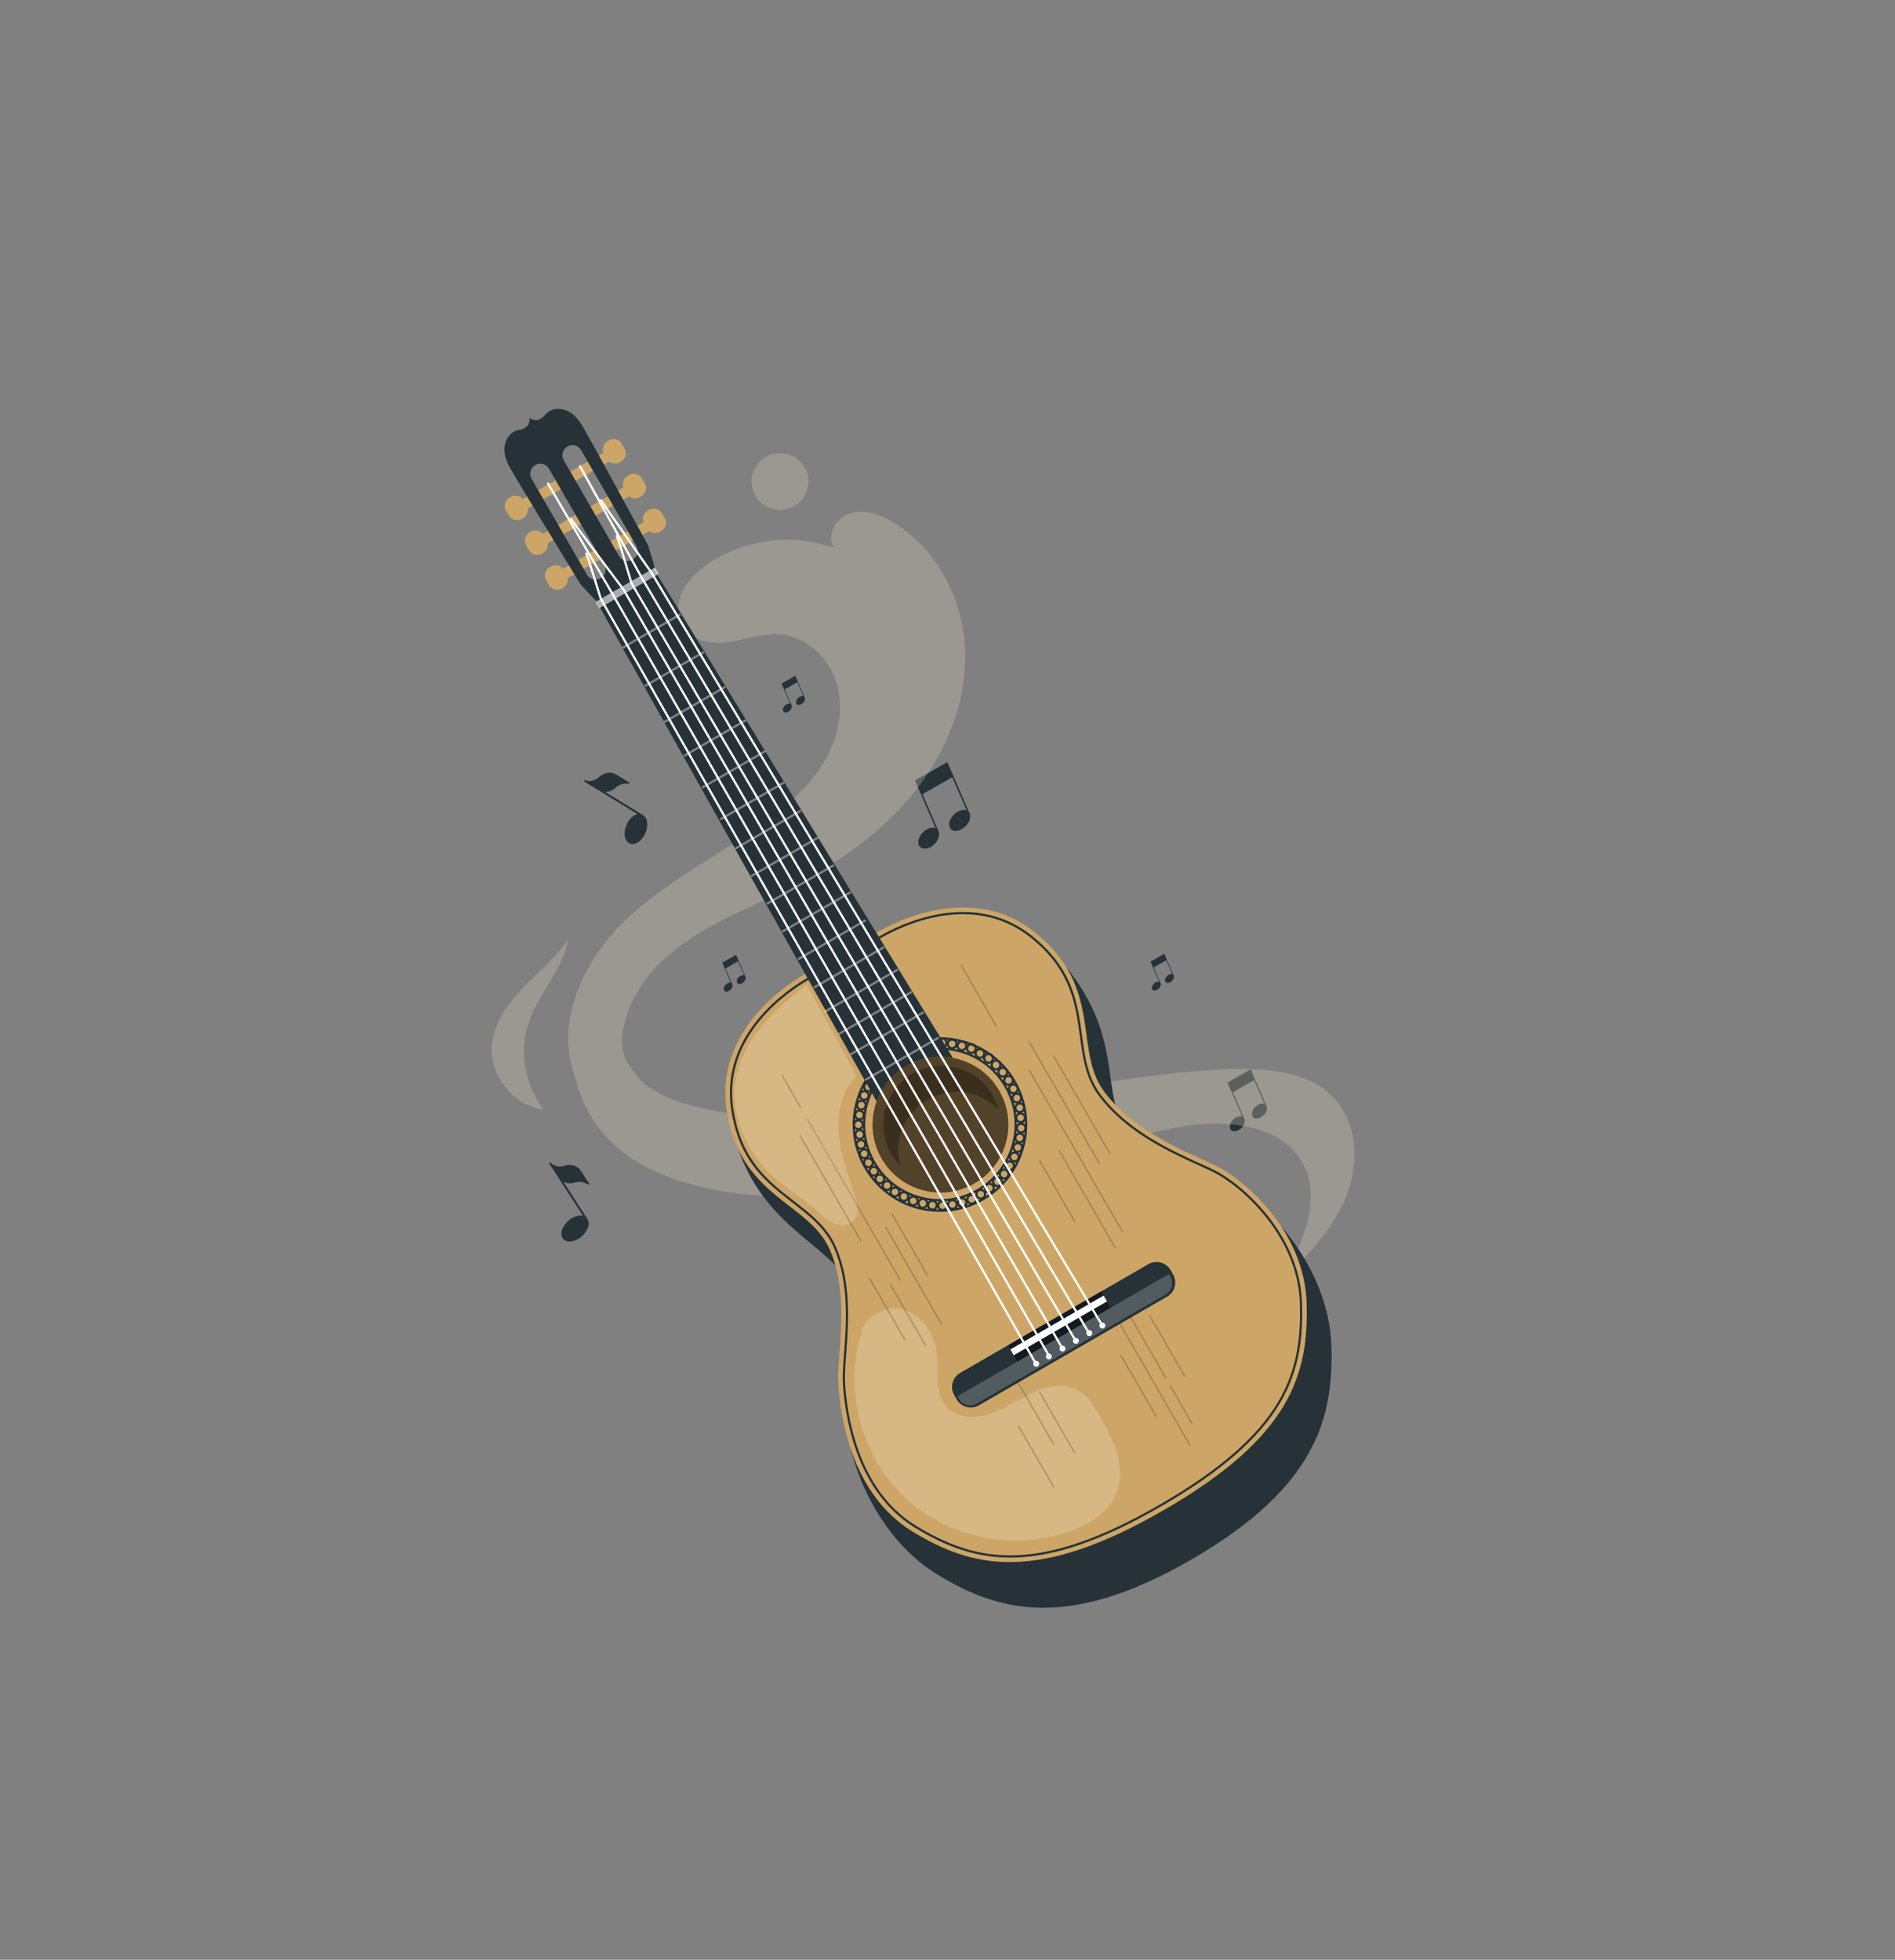 <svg xmlns="http://www.w3.org/2000/svg" width="561" height="580" viewBox="0 0 561 580" fill="none"><rect x="0" y="0" width="561" height="580" fill="#808080" stroke="none"/><path d="M180.465 228.664C179.326 228.706 178.24 229.158 177.409 229.937C176.446 230.836 175.141 231.271 173.833 231.131L173.427 230.886C173.286 230.801 173.104 230.844 173.016 230.983C172.931 231.124 172.974 231.307 173.113 231.395L188.758 240.943C188.302 241.043 187.871 241.234 187.493 241.505C186.576 242.185 185.867 243.107 185.447 244.168C184.444 246.541 184.887 249.004 186.437 249.661C187.773 250.226 189.503 249.265 190.582 247.485C190.762 247.187 190.921 246.877 191.057 246.556C191.524 245.514 191.69 244.362 191.536 243.23C191.46 242.315 190.919 241.503 190.104 241.081L179.142 234.393C180.308 234.364 181.423 233.911 182.278 233.117C183.302 232.173 184.701 231.745 186.078 231.956C186.161 231.961 186.241 231.92 186.287 231.849L186.326 231.813C186.358 231.715 186.319 231.607 186.232 231.551L182.359 229.193C181.801 228.82 181.137 228.635 180.465 228.664Z" fill="#263238"></path><path d="M170.465 345.18C169.42 344.724 168.246 344.66 167.159 345.002C165.902 345.394 164.537 345.22 163.419 344.526L163.161 344.13C163.071 343.992 162.887 343.952 162.747 344.039C162.609 344.129 162.57 344.312 162.657 344.452L172.61 359.841C172.157 359.733 171.686 359.718 171.227 359.799C170.106 360.014 169.068 360.537 168.229 361.311C166.296 363.014 165.626 365.424 166.738 366.689C167.696 367.778 169.671 367.662 171.417 366.526C171.709 366.336 171.987 366.125 172.249 365.896C173.122 365.159 173.771 364.194 174.123 363.107C174.452 362.25 174.316 361.284 173.765 360.55L166.788 349.768C167.852 350.248 169.053 350.323 170.167 349.979C171.499 349.573 172.945 349.794 174.094 350.581C174.168 350.621 174.258 350.619 174.329 350.575L174.38 350.56C174.452 350.485 174.463 350.371 174.409 350.283L171.943 346.478C171.6 345.899 171.083 345.444 170.465 345.18Z" fill="#263238"></path><path d="M238.194 206.374L236.21 201.785L235.47 200.072L235.426 199.99L231.361 202.304L231.401 202.399L232.143 204.112L233.957 208.31C233.579 208.146 233.033 208.261 232.542 208.651C231.879 209.187 231.588 210.014 231.889 210.513C232.149 210.941 232.765 210.981 233.353 210.647C233.452 210.592 233.547 210.528 233.636 210.454C234.289 209.932 234.581 209.121 234.293 208.608L232.308 204.019L236.042 201.893L237.857 206.07C237.479 205.906 236.933 206.021 236.44 206.412C236.142 206.641 235.905 206.959 235.754 207.332C235.541 207.743 235.657 208.276 236.015 208.523C236.174 208.632 236.362 208.672 236.544 208.631C236.785 208.613 237.02 208.537 237.235 208.408C237.334 208.352 237.43 208.287 237.522 208.215C238.191 207.698 238.477 206.863 238.194 206.374Z" fill="#263238"></path><path d="M347.439 288.662L345.455 284.072L344.716 282.359L344.672 282.278L340.608 284.592L340.647 284.687L341.39 286.4L343.203 290.598C342.826 290.434 342.28 290.549 341.789 290.94C341.126 291.475 340.835 292.302 341.136 292.801C341.395 293.229 342.012 293.27 342.6 292.936C342.699 292.881 342.794 292.816 342.882 292.743C343.536 292.221 343.828 291.409 343.54 290.897L341.556 286.307L345.29 284.182L347.106 288.358C346.728 288.194 346.182 288.31 345.689 288.701C345.391 288.929 345.153 289.247 345.003 289.621C344.79 290.031 344.905 290.564 345.263 290.811C345.422 290.921 345.61 290.959 345.792 290.919C346.034 290.9 346.269 290.824 346.483 290.696C346.583 290.64 346.679 290.575 346.77 290.503C347.436 289.985 347.722 289.15 347.439 288.662Z" fill="#263238"></path><path d="M286.966 240.584L282.292 229.774L280.549 225.739L280.445 225.546L270.871 230.996L270.965 231.22L272.712 235.255L276.983 245.143C276.094 244.756 274.808 245.028 273.651 245.949C272.09 247.21 271.404 249.158 272.114 250.334C272.725 251.341 274.177 251.436 275.562 250.652C275.794 250.522 276.017 250.369 276.227 250.197C277.767 248.967 278.453 247.057 277.776 245.85L273.102 235.04L281.897 230.033L286.172 239.871C285.283 239.484 283.997 239.756 282.836 240.677C282.134 241.215 281.576 241.965 281.222 242.844C280.718 243.811 280.992 245.066 281.834 245.647C282.208 245.906 282.653 245.997 283.082 245.904C283.65 245.859 284.204 245.68 284.709 245.379C284.943 245.246 285.17 245.094 285.385 244.924C286.957 243.701 287.632 241.735 286.966 240.584Z" fill="#263238"></path><path d="M374.901 327.239L371.559 319.51L370.314 316.625L370.24 316.488L363.394 320.384L363.461 320.545L364.711 323.429L367.764 330.499C367.128 330.222 366.209 330.417 365.382 331.075C364.266 331.977 363.774 333.37 364.282 334.21C364.719 334.931 365.756 334.998 366.747 334.438C366.913 334.345 367.072 334.236 367.222 334.113C368.323 333.234 368.814 331.867 368.33 331.005L364.988 323.276L371.276 319.696L374.333 326.731C373.697 326.454 372.778 326.648 371.947 327.307C371.446 327.691 371.046 328.227 370.793 328.856C370.432 329.547 370.628 330.445 371.231 330.861C371.498 331.046 371.816 331.111 372.123 331.044C372.528 331.012 372.925 330.884 373.285 330.669C373.453 330.574 373.615 330.465 373.768 330.343C374.895 329.468 375.378 328.062 374.901 327.239Z" fill="#263238"></path><g opacity="0.3"><path d="M159.71 328.187C151.332 326.458 144.935 317.929 145.621 309.401C146.148 302.859 150.229 297.147 154.771 292.409C159.313 287.671 164.502 283.472 168.18 278.036C166.81 286.826 159.76 293.62 156.719 301.98C153.547 310.7 155.195 321.007 160.925 328.304M226.708 135.257C222.685 137.58 221.307 142.724 223.629 146.747C225.952 150.77 231.096 152.149 235.119 149.826C239.142 147.503 240.521 142.359 238.198 138.336C235.876 134.313 230.731 132.934 226.708 135.257ZM398.861 353.257C395.158 363.112 387.653 371.003 380.054 378.29C385.807 367.528 391.572 354.285 385.397 343.758C379.764 334.154 366.839 331.915 355.731 332.671C338.402 333.851 282.64 352.276 265.271 352.338C177.45 363.052 172.445 325.254 169.864 317.614C164.477 301.664 173.008 283.954 185.173 272.318C197.338 260.68 212.817 253.218 226.441 243.33C233.011 238.562 239.26 233.105 243.536 226.204C247.813 219.304 249.944 210.766 247.865 202.919C245.786 195.072 238.932 188.313 230.836 187.728C225.946 187.374 221.187 189.158 216.346 189.928C210.652 190.834 203.83 189.885 201.493 183.91C200.78 182.087 200.667 180.075 201.051 178.156C202.062 173.116 205.775 169.469 209.859 166.722C220.567 159.52 234.746 157.765 246.887 162.138C244.52 158.542 247.409 153.303 251.503 151.971C255.597 150.639 260.083 152.163 263.826 154.29C277.186 161.883 285.176 177.254 285.705 192.612C286.233 207.971 279.935 223.079 270.211 234.979C260.487 246.879 247.533 255.799 233.807 262.709C219.256 270.034 203.073 275.71 192.502 288.106C186.746 294.856 180.89 308.059 186.202 315.163C189.595 319.701 192.532 329.987 243.931 331.919C280.128 330.454 349.077 313.065 377.026 316.923C383.143 317.767 389.344 319.706 393.868 323.91C401.579 331.076 402.564 343.401 398.861 353.257ZM265.206 352.34C265.147 352.34 265.103 352.339 265.049 352.34C265.114 352.339 265.168 352.339 265.206 352.34ZM263.861 352.344C263.518 352.345 263.604 352.345 263.861 352.344V352.344ZM264.808 352.341C264.683 352.342 264.572 352.342 264.47 352.342C264.587 352.341 264.701 352.341 264.808 352.341Z" fill="#DBD0BC"></path></g><path d="M220.654 288.974L218.67 284.384L217.93 282.671L217.886 282.59L213.822 284.904L213.862 284.999L214.603 286.712L216.416 290.91C216.038 290.746 215.492 290.861 215.002 291.252C214.339 291.787 214.047 292.614 214.348 293.113C214.608 293.541 215.224 293.582 215.813 293.248C215.911 293.193 216.006 293.128 216.095 293.055C216.748 292.533 217.041 291.721 216.753 291.209L214.768 286.62L218.502 284.494L220.317 288.671C219.94 288.507 219.394 288.622 218.9 289.013C218.603 289.241 218.365 289.56 218.215 289.933C218.001 290.343 218.117 290.877 218.475 291.124C218.634 291.234 218.823 291.273 219.004 291.232C219.246 291.213 219.481 291.137 219.695 291.009C219.795 290.953 219.891 290.888 219.982 290.817C220.65 290.297 220.937 289.462 220.654 288.974Z" fill="#263238"></path><path d="M369.099 354.362C361.341 350.569 343.381 348.111 334.204 335.756C325.027 323.401 333.379 308.398 315.7 286.279C298.56 264.834 265.625 289.485 265.625 289.485L258.66 293.507L254.21 296.076L247.245 300.097C247.245 300.097 209.394 314.299 218.57 340.174C227.238 364.616 246.916 368.499 253.027 382.624C259.138 396.748 250.528 414.838 251.045 423.458C251.563 432.079 258.972 454.616 277.385 465.911C295.097 476.777 315.897 482.9 352.675 461.565C390.03 439.998 394.708 419.266 394.155 398.494C393.581 376.901 377.38 358.409 369.099 354.362Z" fill="#263238"></path><path d="M154.827 153.375L154.47 153.581C153.119 154.361 151.393 153.898 150.614 152.548L149.801 151.141C149.022 149.79 149.485 148.064 150.835 147.285L151.192 147.078C152.543 146.299 154.269 146.761 155.048 148.111L155.861 149.519C156.64 150.869 156.178 152.595 154.827 153.375Z" fill="#CDA667"></path><path d="M179.78 133.283L153.452 148.483L155.021 151.2L181.348 136L179.78 133.283Z" fill="#CDA667"></path><path d="M160.77 163.667L160.412 163.873C159.061 164.653 157.336 164.19 156.556 162.84L155.743 161.433C154.964 160.082 155.427 158.356 156.777 157.577L157.134 157.37C158.485 156.591 160.211 157.054 160.99 158.403L161.803 159.811C162.582 161.161 162.12 162.887 160.77 163.667Z" fill="#CDA667"></path><path d="M185.722 143.575L159.394 158.775L160.963 161.492L187.29 146.292L185.722 143.575Z" fill="#CDA667"></path><path d="M166.712 173.959L166.354 174.165C165.004 174.945 163.278 174.482 162.498 173.132L161.686 171.725C160.906 170.374 161.369 168.648 162.719 167.869L163.076 167.662C164.427 166.883 166.153 167.346 166.932 168.696L167.745 170.103C168.524 171.453 168.062 173.179 166.712 173.959Z" fill="#CDA667"></path><path d="M183.872 136.606L183.514 136.812C182.164 137.592 180.438 137.129 179.658 135.779L178.846 134.372C178.066 133.021 178.529 131.295 179.879 130.516L180.237 130.309C181.587 129.53 183.313 129.992 184.093 131.342L184.905 132.75C185.685 134.1 185.222 135.826 183.872 136.606Z" fill="#CDA667"></path><path d="M189.814 146.898L189.457 147.104C188.106 147.884 186.38 147.421 185.601 146.071L184.788 144.664C184.009 143.313 184.471 141.587 185.821 140.808L186.179 140.601C187.529 139.822 189.256 140.285 190.035 141.635L190.847 143.042C191.627 144.392 191.165 146.118 189.814 146.898Z" fill="#CDA667"></path><path d="M195.756 157.19L195.399 157.396C194.048 158.176 192.322 157.713 191.543 156.363L190.73 154.956C189.951 153.606 190.413 151.88 191.764 151.1L192.121 150.893C193.472 150.114 195.198 150.577 195.977 151.927L196.79 153.334C197.569 154.684 197.107 156.41 195.756 157.19Z" fill="#CDA667"></path><path d="M191.664 153.867L165.336 169.067L166.905 171.784L193.232 156.584L191.664 153.867Z" fill="#CDA667"></path><path d="M359.932 345.012C352.174 341.22 336.047 335.407 326.87 323.053C317.693 310.698 326.862 292.502 306.536 276.061C285.191 258.796 258.29 276.782 258.29 276.782L251.326 280.803L246.876 283.372L239.911 287.393C239.911 287.393 210.884 301.697 215.164 328.815C219.239 354.638 239.582 355.795 245.693 369.92C251.804 384.045 247.662 400.913 248.179 409.533C248.696 418.154 251.636 441.913 270.05 453.208C287.763 464.073 306.882 468.652 344.33 447.03C382.382 425.175 387.374 406.563 386.82 385.791C386.246 364.196 368.213 349.059 359.932 345.012Z" fill="#CDA667"></path><path d="M344.067 445.627L343.661 445.862C308.052 466.42 289.365 463.474 270.755 452.059C253.256 441.325 250.079 418.686 249.525 409.452C249.383 407.066 249.612 403.992 249.877 400.433C250.527 391.708 251.419 379.76 246.93 369.384C244.399 363.534 239.65 359.857 234.623 355.965C226.889 349.977 218.891 343.785 216.495 328.604C212.981 306.336 232.832 292.986 239.001 289.424C239.948 288.878 240.507 288.6 240.532 288.591L240.593 288.555L259.011 277.921C259.109 277.855 259.624 277.517 260.506 277.008C266.674 273.447 288.16 262.93 305.689 277.108C317.64 286.774 319.003 296.795 320.322 306.487C321.178 312.789 321.987 318.739 325.787 323.856C333.752 334.576 346.674 340.438 355.224 344.315C356.859 345.057 358.197 345.665 359.34 346.223C367.63 350.274 384.926 365.285 385.473 385.827C385.704 394.515 385.111 404.801 378.956 415.211C372.753 425.705 361.341 435.654 344.067 445.627ZM239.328 289.993C233.251 293.502 213.694 306.647 217.143 328.501C219.499 343.426 227.391 349.537 235.025 355.447C240.121 359.392 244.934 363.119 247.532 369.124C252.086 379.649 251.188 391.69 250.532 400.483C250.268 404.018 250.04 407.07 250.181 409.414C250.728 418.546 253.863 440.927 271.099 451.501C289.503 462.79 308.006 465.69 343.333 445.294L343.739 445.06C360.913 435.145 372.248 425.272 378.392 414.878C384.462 404.61 385.047 394.44 384.818 385.845C384.278 365.604 367.226 350.808 359.053 346.813C357.917 346.259 356.585 345.652 354.961 344.916C346.34 341.007 333.326 335.105 325.261 324.247C321.359 318.994 320.539 312.963 319.671 306.576C318.369 297.01 317.023 287.12 305.276 277.618C288.072 263.704 266.91 274.069 260.834 277.577C259.971 278.075 259.467 278.405 259.407 278.445L240.913 289.128L240.809 289.185C240.789 289.194 240.25 289.461 239.328 289.993Z" fill="#263238"></path><path d="M291.191 355.202C278.847 362.329 263.005 358.085 255.878 345.74C248.751 333.395 252.995 317.554 265.34 310.427C277.685 303.3 293.526 307.544 300.653 319.889C307.781 332.234 303.537 348.074 291.191 355.202ZM265.668 310.995C253.637 317.941 249.5 333.381 256.446 345.412C263.392 357.443 278.832 361.58 290.863 354.634C302.894 347.688 307.031 332.248 300.085 320.217C293.139 308.186 277.699 304.049 265.668 310.995Z" fill="#263238"></path><path d="M289.628 352.495C278.755 358.772 264.801 355.034 258.523 344.16C252.246 333.287 255.985 319.334 266.858 313.056C277.732 306.779 291.685 310.518 297.962 321.39C304.24 332.263 300.501 346.217 289.628 352.495ZM267.186 313.624C256.626 319.72 252.995 333.272 259.091 343.831C265.188 354.392 278.739 358.023 289.299 351.926C299.86 345.829 303.49 332.277 297.394 321.717C291.297 311.158 277.746 307.527 267.186 313.624Z" fill="#263238"></path><path d="M256.663 342.871C255.888 343.318 254.895 343.051 254.447 342.277C254 341.503 254.266 340.509 255.041 340.061C255.816 339.614 256.81 339.88 257.257 340.655C257.705 341.43 257.439 342.423 256.663 342.871ZM255.369 340.629C254.908 340.896 254.749 341.487 255.016 341.949C255.282 342.41 255.874 342.569 256.335 342.302C256.797 342.036 256.955 341.444 256.689 340.983C256.423 340.521 255.831 340.363 255.369 340.629Z" fill="#263238"></path><path d="M257.897 345.527C257.123 345.974 256.128 345.708 255.681 344.933C255.233 344.158 255.5 343.164 256.275 342.717C257.05 342.27 258.044 342.535 258.491 343.31C258.938 344.086 258.671 345.08 257.897 345.527ZM256.603 343.286C256.141 343.552 255.983 344.144 256.249 344.604C256.515 345.066 257.108 345.225 257.569 344.959C258.03 344.692 258.19 344.1 257.923 343.638C257.656 343.178 257.064 343.019 256.603 343.286Z" fill="#263238"></path><path d="M259.502 348.031C258.728 348.479 257.734 348.212 257.286 347.438C256.839 346.663 257.106 345.669 257.88 345.222C258.655 344.774 259.649 345.041 260.096 345.815C260.543 346.59 260.278 347.584 259.502 348.031ZM258.208 345.789C257.746 346.056 257.588 346.647 257.854 347.109C258.121 347.57 258.712 347.729 259.174 347.462C259.635 347.196 259.794 346.604 259.528 346.143C259.261 345.681 258.669 345.523 258.208 345.789Z" fill="#263238"></path><path d="M261.279 350.303C260.503 350.75 259.509 350.484 259.061 349.709C258.614 348.934 258.881 347.94 259.656 347.492C260.43 347.045 261.425 347.312 261.872 348.086C262.32 348.861 262.054 349.855 261.279 350.303ZM259.984 348.061C259.523 348.327 259.363 348.919 259.63 349.381C259.896 349.842 260.489 350.001 260.95 349.734C261.412 349.468 261.571 348.876 261.304 348.414C261.037 347.952 260.446 347.794 259.984 348.061Z" fill="#263238"></path><path d="M263.419 352.28C262.644 352.727 261.65 352.461 261.203 351.686C260.755 350.912 261.022 349.918 261.796 349.47C262.572 349.023 263.566 349.289 264.013 350.064C264.459 350.839 264.193 351.833 263.419 352.28ZM262.124 350.038C261.663 350.304 261.504 350.896 261.77 351.358C262.037 351.819 262.629 351.978 263.09 351.711C263.551 351.445 263.711 350.853 263.444 350.391C263.177 349.93 262.585 349.772 262.124 350.038Z" fill="#263238"></path><path d="M265.744 354.169C264.969 354.616 263.975 354.35 263.528 353.575C263.081 352.801 263.347 351.806 264.121 351.359C264.896 350.912 265.89 351.179 266.337 351.953C266.785 352.727 266.518 353.722 265.744 354.169ZM264.449 351.927C263.988 352.193 263.829 352.785 264.096 353.246C264.362 353.708 264.954 353.866 265.415 353.6C265.877 353.333 266.035 352.742 265.769 352.28C265.502 351.819 264.911 351.66 264.449 351.927Z" fill="#263238"></path><path d="M268.406 355.527C267.631 355.974 266.637 355.708 266.19 354.934C265.743 354.159 266.01 353.165 266.784 352.718C267.559 352.27 268.553 352.537 269 353.311C269.447 354.086 269.181 355.079 268.406 355.527ZM267.112 353.285C266.65 353.552 266.492 354.143 266.758 354.605C267.024 355.066 267.617 355.224 268.077 354.958C268.539 354.691 268.697 354.1 268.431 353.639C268.165 353.177 267.573 353.019 267.112 353.285Z" fill="#263238"></path><path d="M271.162 356.828C270.387 357.275 269.393 357.009 268.946 356.234C268.499 355.46 268.765 354.466 269.54 354.018C270.315 353.571 271.308 353.838 271.756 354.612C272.203 355.387 271.937 356.381 271.162 356.828ZM269.867 354.586C269.406 354.852 269.247 355.444 269.514 355.906C269.78 356.367 270.373 356.525 270.833 356.259C271.294 355.993 271.453 355.401 271.187 354.94C270.92 354.478 270.329 354.32 269.867 354.586Z" fill="#263238"></path><path d="M273.998 357.54C273.223 357.987 272.229 357.721 271.782 356.946C271.335 356.172 271.601 355.177 272.375 354.73C273.151 354.283 274.144 354.549 274.591 355.324C275.039 356.098 274.772 357.093 273.998 357.54ZM272.704 355.299C272.242 355.565 272.084 356.157 272.35 356.618C272.616 357.08 273.209 357.238 273.67 356.972C274.13 356.706 274.29 356.114 274.023 355.652C273.757 355.191 273.165 355.032 272.704 355.299Z" fill="#263238"></path><path d="M276.851 358.085C276.077 358.532 275.082 358.266 274.635 357.491C274.188 356.717 274.455 355.722 275.229 355.275C276.004 354.828 276.999 355.094 277.446 355.868C277.893 356.643 277.627 357.637 276.851 358.085ZM275.557 355.843C275.095 356.109 274.937 356.701 275.203 357.162C275.47 357.624 276.061 357.782 276.523 357.516C276.984 357.249 277.144 356.657 276.877 356.196C276.611 355.734 276.018 355.576 275.557 355.843Z" fill="#263238"></path><path d="M279.824 358.218C279.584 358.356 279.311 358.431 279.028 358.433C278.594 358.437 278.185 358.271 277.876 357.967C277.568 357.663 277.396 357.256 277.392 356.824C277.389 356.39 277.555 355.982 277.858 355.673C278.162 355.363 278.568 355.192 279.002 355.188C279.435 355.185 279.845 355.351 280.154 355.655C280.462 355.959 280.634 356.365 280.638 356.798C280.641 357.232 280.475 357.64 280.171 357.948C280.066 358.056 279.95 358.145 279.824 358.218ZM278.533 355.973C278.458 356.016 278.388 356.069 278.326 356.132C278.144 356.317 278.046 356.56 278.048 356.819C278.05 357.078 278.152 357.32 278.336 357.5C278.521 357.681 278.763 357.779 279.022 357.777C279.28 357.775 279.523 357.673 279.702 357.49C279.884 357.305 279.982 357.062 279.98 356.804C279.978 356.546 279.875 356.304 279.692 356.123C279.508 355.942 279.264 355.842 279.006 355.845C278.837 355.846 278.675 355.89 278.533 355.973Z" fill="#263238"></path><path d="M282.766 357.886C282.15 358.242 281.348 358.16 280.816 357.638C280.508 357.334 280.336 356.928 280.332 356.495C280.329 356.061 280.495 355.652 280.798 355.343C281.102 355.032 281.509 354.863 281.942 354.859C282.375 354.855 282.785 355.022 283.094 355.326C283.402 355.629 283.574 356.035 283.578 356.469C283.581 356.903 283.415 357.31 283.111 357.619C283.006 357.725 282.89 357.815 282.766 357.886ZM281.472 355.643C281.397 355.687 281.328 355.74 281.266 355.803C281.085 355.987 280.986 356.231 280.989 356.489C280.992 356.747 281.094 356.989 281.277 357.171C281.656 357.544 282.269 357.539 282.643 357.16C282.825 356.975 282.922 356.732 282.921 356.474C282.919 356.216 282.816 355.974 282.633 355.793C282.449 355.612 282.206 355.513 281.947 355.515C281.777 355.517 281.615 355.561 281.472 355.643Z" fill="#263238"></path><path d="M285.647 357.314C285.408 357.452 285.134 357.527 284.85 357.53C284.417 357.533 284.007 357.367 283.698 357.063C283.39 356.759 283.218 356.353 283.214 355.92C283.211 355.486 283.377 355.078 283.681 354.769C284.307 354.131 285.337 354.123 285.976 354.751C286.284 355.055 286.457 355.461 286.46 355.894C286.463 356.328 286.298 356.736 285.994 357.045C285.889 357.151 285.773 357.241 285.647 357.314ZM284.354 355.07C284.281 355.112 284.211 355.165 284.149 355.229C283.775 355.608 283.78 356.221 284.16 356.595C284.344 356.775 284.587 356.875 284.845 356.872C285.102 356.87 285.344 356.768 285.526 356.584C285.707 356.399 285.805 356.156 285.803 355.897C285.8 355.639 285.699 355.397 285.515 355.216C285.199 354.906 284.721 354.858 284.354 355.07Z" fill="#263238"></path><path d="M288.483 356.329C288.244 356.467 287.971 356.542 287.686 356.545C287.253 356.548 286.844 356.382 286.535 356.078C286.226 355.774 286.054 355.368 286.051 354.935C286.048 354.501 286.213 354.093 286.517 353.785C287.148 353.146 288.174 353.138 288.811 353.766C289.12 354.07 289.292 354.476 289.295 354.909C289.299 355.343 289.133 355.752 288.829 356.061C288.725 356.167 288.608 356.257 288.483 356.329ZM287.19 354.085C287.116 354.128 287.047 354.181 286.985 354.244C286.803 354.429 286.705 354.672 286.707 354.93C286.709 355.188 286.812 355.43 286.995 355.611C287.178 355.792 287.422 355.891 287.681 355.889C287.938 355.886 288.181 355.786 288.362 355.601C288.543 355.417 288.641 355.173 288.639 354.914C288.637 354.656 288.535 354.414 288.351 354.233C288.035 353.923 287.557 353.873 287.19 354.085Z" fill="#263238"></path><path d="M291.153 354.853C290.914 354.991 290.641 355.066 290.356 355.069C289.923 355.073 289.514 354.906 289.205 354.602C288.896 354.298 288.724 353.892 288.721 353.459C288.717 353.026 288.883 352.617 289.187 352.309C289.814 351.67 290.844 351.662 291.482 352.29C291.791 352.594 291.963 353.001 291.966 353.433C291.969 353.867 291.804 354.276 291.5 354.584C291.395 354.691 291.278 354.781 291.153 354.853ZM289.86 352.609C289.786 352.652 289.717 352.705 289.655 352.768C289.281 353.148 289.286 353.76 289.665 354.134C289.849 354.315 290.092 354.414 290.351 354.412C290.608 354.41 290.85 354.309 291.032 354.124C291.213 353.94 291.311 353.696 291.309 353.438C291.307 353.18 291.205 352.937 291.021 352.756C290.705 352.446 290.227 352.398 289.86 352.609Z" fill="#263238"></path><path d="M255.698 340.093C254.924 340.54 253.93 340.274 253.482 339.499C253.035 338.725 253.301 337.73 254.076 337.283C254.851 336.835 255.845 337.102 256.292 337.877C256.74 338.652 256.473 339.646 255.698 340.093ZM254.404 337.851C253.943 338.118 253.784 338.709 254.05 339.171C254.316 339.632 254.909 339.791 255.37 339.525C255.832 339.258 255.99 338.666 255.724 338.205C255.457 337.743 254.866 337.585 254.404 337.851Z" fill="#263238"></path><path d="M255.316 337.191C254.541 337.638 253.547 337.371 253.1 336.597C252.653 335.822 252.919 334.828 253.694 334.381C254.469 333.933 255.463 334.2 255.91 334.974C256.357 335.749 256.09 336.743 255.316 337.191ZM254.021 334.948C253.56 335.215 253.401 335.806 253.668 336.268C253.934 336.729 254.526 336.888 254.987 336.621C255.449 336.355 255.608 335.763 255.342 335.301C255.074 334.84 254.483 334.682 254.021 334.948Z" fill="#263238"></path><path d="M254.933 334.288C254.158 334.735 253.164 334.469 252.717 333.695C252.269 332.921 252.536 331.926 253.311 331.479C254.086 331.031 255.08 331.298 255.527 332.072C255.974 332.847 255.707 333.84 254.933 334.288ZM253.639 332.046C253.177 332.313 253.018 332.905 253.285 333.366C253.551 333.827 254.143 333.985 254.604 333.718C255.066 333.452 255.224 332.86 254.958 332.4C254.692 331.938 254.1 331.78 253.639 332.046Z" fill="#263238"></path><path d="M255.252 331.38C254.478 331.828 253.483 331.561 253.036 330.786C252.588 330.011 252.855 329.017 253.629 328.57C254.404 328.123 255.398 328.389 255.845 329.164C256.293 329.939 256.026 330.933 255.252 331.38ZM253.957 329.138C253.496 329.405 253.337 329.996 253.604 330.458C253.87 330.919 254.462 331.079 254.924 330.812C255.385 330.546 255.544 329.954 255.277 329.492C255.011 329.03 254.419 328.872 253.957 329.138Z" fill="#263238"></path><path d="M255.813 328.483C255.038 328.931 254.044 328.664 253.597 327.889C253.15 327.115 253.416 326.12 254.191 325.673C254.965 325.226 255.959 325.492 256.407 326.267C256.854 327.041 256.588 328.035 255.813 328.483ZM254.519 326.242C254.058 326.508 253.899 327.1 254.165 327.561C254.432 328.023 255.024 328.181 255.485 327.915C255.946 327.649 256.105 327.057 255.839 326.595C255.572 326.134 254.981 325.975 254.519 326.242Z" fill="#263238"></path><path d="M256.673 325.638C255.899 326.085 254.905 325.819 254.457 325.044C254.01 324.269 254.276 323.275 255.051 322.828C255.825 322.381 256.82 322.647 257.267 323.421C257.714 324.197 257.447 325.19 256.673 325.638ZM255.379 323.396C254.917 323.662 254.759 324.254 255.025 324.716C255.291 325.176 255.883 325.336 256.345 325.069C256.806 324.803 256.965 324.211 256.698 323.75C256.432 323.288 255.84 323.13 255.379 323.396Z" fill="#263238"></path><path d="M257.931 323.067C257.156 323.515 256.162 323.248 255.715 322.473C255.268 321.699 255.534 320.705 256.309 320.257C257.083 319.81 258.078 320.077 258.525 320.851C258.972 321.626 258.706 322.62 257.931 323.067ZM256.637 320.825C256.175 321.091 256.017 321.683 256.283 322.145C256.549 322.606 257.141 322.765 257.603 322.498C258.064 322.232 258.223 321.64 257.956 321.179C257.69 320.718 257.098 320.559 256.637 320.825Z" fill="#263238"></path><path d="M295.681 316.575C294.99 316.974 294.09 316.812 293.588 316.164C293.323 315.821 293.206 315.395 293.26 314.966C293.315 314.535 293.534 314.153 293.877 313.888C294.218 313.624 294.644 313.505 295.074 313.56C295.505 313.614 295.887 313.833 296.153 314.176C296.418 314.519 296.535 314.945 296.481 315.374C296.426 315.803 296.207 316.187 295.864 316.452C295.805 316.498 295.744 316.539 295.681 316.575ZM294.106 315.762C294.432 316.182 295.039 316.259 295.462 315.934C295.883 315.607 295.96 314.999 295.634 314.578C295.307 314.157 294.698 314.081 294.278 314.406C293.857 314.733 293.779 315.34 294.106 315.762Z" fill="#263238"></path><path d="M297.67 318.723C297.366 318.899 297.013 318.971 296.658 318.925C296.228 318.87 295.846 318.651 295.58 318.309C295.315 317.966 295.198 317.54 295.252 317.111C295.307 316.68 295.526 316.298 295.869 316.033C296.577 315.48 297.596 315.613 298.144 316.321C298.409 316.664 298.526 317.09 298.472 317.519C298.418 317.949 298.198 318.332 297.856 318.597C297.797 318.644 297.735 318.685 297.67 318.723ZM296.38 316.479C296.343 316.5 296.305 316.525 296.271 316.552C295.851 316.878 295.774 317.487 296.099 317.908C296.426 318.328 297.034 318.406 297.455 318.08C297.659 317.922 297.79 317.694 297.82 317.438C297.854 317.182 297.784 316.928 297.627 316.724C297.327 316.338 296.791 316.241 296.38 316.479Z" fill="#263238"></path><path d="M299.383 321.155C298.692 321.554 297.792 321.391 297.291 320.743C297.025 320.4 296.909 319.975 296.963 319.545C297.017 319.116 297.236 318.733 297.579 318.467C297.92 318.204 298.347 318.084 298.776 318.14C299.207 318.194 299.589 318.413 299.855 318.756C300.12 319.099 300.237 319.524 300.182 319.954C300.128 320.384 299.909 320.766 299.566 321.032C299.507 321.077 299.446 321.119 299.383 321.155ZM298.09 318.912C298.053 318.933 298.015 318.958 297.981 318.985C297.777 319.143 297.647 319.372 297.616 319.627C297.582 319.883 297.652 320.137 297.809 320.341C298.136 320.761 298.744 320.838 299.165 320.513C299.585 320.186 299.662 319.578 299.336 319.157C299.037 318.772 298.501 318.674 298.09 318.912Z" fill="#263238"></path><path d="M300.813 323.658C300.122 324.057 299.223 323.895 298.721 323.247C298.456 322.904 298.339 322.478 298.393 322.049C298.448 321.618 298.667 321.236 299.009 320.97C299.717 320.418 300.737 320.551 301.285 321.259C301.55 321.602 301.667 322.028 301.613 322.457C301.558 322.888 301.339 323.27 300.996 323.535C300.937 323.581 300.876 323.622 300.813 323.658ZM299.239 322.844C299.566 323.264 300.176 323.342 300.595 323.016C300.799 322.858 300.93 322.63 300.961 322.374C300.994 322.118 300.925 321.864 300.767 321.66C300.441 321.239 299.833 321.161 299.412 321.488C298.99 321.815 298.914 322.423 299.239 322.844Z" fill="#263238"></path><path d="M301.835 326.388C301.144 326.787 300.244 326.624 299.742 325.975C299.476 325.633 299.359 325.208 299.414 324.777C299.468 324.347 299.687 323.965 300.029 323.7C300.372 323.436 300.798 323.318 301.227 323.372C301.658 323.426 302.04 323.645 302.305 323.988C302.854 324.695 302.724 325.716 302.017 326.264C301.961 326.31 301.898 326.351 301.835 326.388ZM300.261 325.574C300.587 325.994 301.195 326.072 301.617 325.746C302.037 325.419 302.114 324.81 301.789 324.389C301.461 323.968 300.856 323.89 300.433 324.218C300.012 324.544 299.935 325.153 300.261 325.574Z" fill="#263238"></path><path d="M302.701 329.255C302.397 329.431 302.044 329.503 301.689 329.458C301.258 329.403 300.876 329.184 300.61 328.841C300.062 328.135 300.192 327.114 300.899 326.566C301.237 326.296 301.667 326.184 302.096 326.238C302.525 326.292 302.909 326.511 303.175 326.854C303.441 327.197 303.558 327.622 303.503 328.051C303.448 328.482 303.229 328.864 302.887 329.13C302.827 329.176 302.766 329.218 302.701 329.255ZM301.412 327.01C301.375 327.032 301.336 327.057 301.302 327.084C300.881 327.411 300.804 328.019 301.129 328.44C301.456 328.86 302.064 328.941 302.485 328.612C302.907 328.284 302.983 327.677 302.658 327.256C302.499 327.052 302.271 326.921 302.015 326.89C301.803 326.863 301.594 326.906 301.412 327.01Z" fill="#263238"></path><path d="M302.953 332.232C302.262 332.631 301.362 332.469 300.86 331.82C300.595 331.477 300.478 331.052 300.532 330.622C300.587 330.193 300.806 329.81 301.148 329.545C301.488 329.281 301.916 329.162 302.346 329.217C302.776 329.271 303.158 329.49 303.424 329.833C303.689 330.176 303.806 330.601 303.752 331.031C303.697 331.461 303.478 331.843 303.136 332.109C303.077 332.155 303.016 332.196 302.953 332.232ZM301.378 331.419C301.705 331.84 302.31 331.915 302.734 331.591C303.155 331.264 303.232 330.656 302.906 330.235C302.58 329.814 301.972 329.74 301.55 330.063C301.13 330.39 301.052 330.998 301.378 331.419Z" fill="#263238"></path><path d="M303.113 335.277C302.809 335.453 302.457 335.525 302.101 335.48C301.671 335.425 301.288 335.206 301.023 334.863C300.757 334.521 300.641 334.096 300.695 333.666C300.749 333.235 300.968 332.853 301.311 332.587C302.018 332.035 303.038 332.168 303.587 332.876C303.853 333.218 303.969 333.644 303.914 334.074C303.86 334.505 303.641 334.887 303.298 335.152C303.239 335.198 303.177 335.24 303.113 335.277ZM301.822 333.033C301.785 333.054 301.748 333.079 301.714 333.106C301.293 333.432 301.216 334.041 301.542 334.462C301.7 334.666 301.928 334.797 302.185 334.828C302.441 334.863 302.695 334.792 302.898 334.635C303.101 334.477 303.232 334.249 303.264 333.992C303.297 333.736 303.227 333.483 303.07 333.278C302.769 332.892 302.234 332.795 301.822 333.033Z" fill="#263238"></path><path d="M302.701 338.172C302.395 338.348 302.042 338.419 301.687 338.374C301.257 338.319 300.875 338.1 300.609 337.757C300.344 337.415 300.227 336.99 300.282 336.56C300.336 336.13 300.555 335.748 300.897 335.483C301.607 334.928 302.625 335.063 303.173 335.771C303.439 336.113 303.554 336.539 303.501 336.969C303.446 337.399 303.228 337.781 302.884 338.047C302.826 338.093 302.764 338.135 302.701 338.172ZM301.408 335.928C301.371 335.95 301.334 335.974 301.3 336.001C301.096 336.159 300.965 336.387 300.933 336.644C300.9 336.899 300.969 337.153 301.127 337.357C301.285 337.561 301.513 337.691 301.77 337.724C302.026 337.757 302.28 337.686 302.484 337.53C302.687 337.371 302.818 337.143 302.85 336.887C302.883 336.631 302.814 336.378 302.656 336.174C302.356 335.787 301.82 335.691 301.408 335.928Z" fill="#263238"></path><path d="M302.125 341.019C301.434 341.418 300.535 341.255 300.034 340.607C299.768 340.264 299.651 339.838 299.706 339.409C299.76 338.978 299.979 338.596 300.322 338.331C301.031 337.777 302.049 337.911 302.598 338.619C302.864 338.962 302.98 339.387 302.925 339.817C302.871 340.248 302.652 340.63 302.309 340.895C302.249 340.941 302.188 340.982 302.125 341.019ZM300.551 340.205C300.709 340.409 300.937 340.539 301.194 340.57C301.45 340.603 301.704 340.534 301.907 340.377C302.11 340.219 302.241 339.991 302.273 339.734C302.306 339.478 302.236 339.225 302.079 339.021C301.753 338.601 301.142 338.523 300.723 338.849C300.302 339.175 300.225 339.783 300.551 340.205Z" fill="#263238"></path><path d="M301.125 343.819C301.062 343.855 300.997 343.887 300.928 343.915C300.527 344.08 300.086 344.078 299.686 343.911C299.287 343.744 298.976 343.432 298.811 343.031C298.647 342.63 298.648 342.189 298.814 341.788C298.982 341.388 299.299 341.078 299.695 340.913C300.524 340.574 301.474 340.97 301.813 341.798C302.124 342.558 301.816 343.42 301.125 343.819ZM299.827 341.579C299.645 341.684 299.503 341.845 299.421 342.043C299.322 342.281 299.321 342.544 299.419 342.781C299.517 343.021 299.702 343.207 299.94 343.306C300.177 343.405 300.44 343.406 300.678 343.308C300.92 343.209 301.104 343.025 301.203 342.787C301.302 342.549 301.303 342.286 301.206 342.049C301.108 341.809 300.923 341.623 300.685 341.524C300.447 341.425 300.184 341.423 299.945 341.521C299.904 341.538 299.864 341.557 299.827 341.579Z" fill="#263238"></path><path d="M299.707 346.416C299.645 346.452 299.579 346.484 299.511 346.512C299.11 346.677 298.669 346.676 298.268 346.509C297.868 346.341 297.557 346.028 297.393 345.628C297.054 344.8 297.46 343.851 298.278 343.51C299.106 343.171 300.055 343.567 300.396 344.395C300.707 345.154 300.399 346.017 299.707 346.416ZM298.409 344.175C298.227 344.28 298.085 344.442 298.003 344.639C297.904 344.877 297.902 345.14 298 345.378C298.098 345.618 298.284 345.804 298.522 345.903C298.76 346.002 299.023 346.003 299.26 345.905C299.502 345.807 299.686 345.622 299.785 345.384C299.884 345.146 299.886 344.883 299.788 344.645C299.585 344.152 299.019 343.916 298.528 344.118C298.486 344.135 298.447 344.154 298.409 344.175Z" fill="#263238"></path><path d="M298.084 348.867C298.022 348.903 297.956 348.935 297.888 348.964C297.487 349.128 297.045 349.127 296.646 348.959C296.246 348.792 295.935 348.479 295.771 348.079C295.606 347.678 295.607 347.236 295.775 346.836C295.942 346.435 296.257 346.126 296.655 345.961C297.484 345.622 298.434 346.018 298.774 346.846C299.084 347.606 298.776 348.468 298.084 348.867ZM296.786 346.627C296.605 346.732 296.462 346.893 296.38 347.091C296.281 347.329 296.28 347.592 296.378 347.83C296.476 348.069 296.66 348.255 296.898 348.354C297.137 348.454 297.399 348.455 297.637 348.356C297.879 348.257 298.063 348.073 298.162 347.835C298.261 347.597 298.263 347.335 298.165 347.096C298.067 346.857 297.882 346.671 297.644 346.572C297.406 346.473 297.142 346.471 296.904 346.569C296.864 346.586 296.824 346.605 296.786 346.627Z" fill="#263238"></path><path d="M296.099 351.121C296.037 351.157 295.972 351.188 295.904 351.216C295.503 351.381 295.061 351.379 294.661 351.213C294.261 351.044 293.95 350.732 293.786 350.332C293.447 349.504 293.851 348.556 294.67 348.213C295.498 347.875 296.448 348.27 296.789 349.098C297.1 349.859 296.791 350.721 296.099 351.121ZM294.802 348.88C294.621 348.985 294.478 349.146 294.396 349.344C294.297 349.582 294.296 349.845 294.394 350.083C294.491 350.322 294.677 350.508 294.915 350.607C295.153 350.706 295.416 350.708 295.654 350.61C296.161 350.408 296.383 349.84 296.181 349.35C295.978 348.857 295.413 348.621 294.921 348.823C294.88 348.838 294.84 348.858 294.802 348.88Z" fill="#263238"></path><path d="M293.722 353.035C293.66 353.07 293.595 353.102 293.527 353.13C293.126 353.295 292.685 353.293 292.285 353.126C291.885 352.958 291.574 352.645 291.41 352.245C291.245 351.844 291.246 351.403 291.413 351.003C291.579 350.602 291.892 350.294 292.293 350.127C293.121 349.789 294.07 350.184 294.411 351.012C294.724 351.771 294.415 352.635 293.722 353.035ZM292.426 350.792C292.244 350.897 292.102 351.058 292.02 351.256C291.921 351.494 291.92 351.757 292.017 351.995C292.115 352.235 292.3 352.421 292.538 352.52C292.776 352.619 293.039 352.621 293.277 352.523C293.768 352.324 294.007 351.754 293.805 351.262C293.602 350.77 293.036 350.533 292.544 350.736C292.503 350.752 292.464 350.771 292.426 350.792Z" fill="#263238"></path><path d="M293.474 314.629C292.784 315.028 291.884 314.866 291.381 314.217C290.833 313.51 290.963 312.49 291.67 311.941C292.014 311.675 292.437 311.559 292.868 311.614C293.298 311.668 293.68 311.887 293.946 312.23C294.211 312.572 294.328 312.998 294.273 313.427C294.219 313.858 294 314.24 293.657 314.505C293.598 314.552 293.537 314.593 293.474 314.629ZM291.899 313.816C292.226 314.237 292.835 314.313 293.255 313.988C293.459 313.83 293.59 313.602 293.621 313.345C293.654 313.09 293.585 312.837 293.428 312.633C293.27 312.429 293.041 312.298 292.785 312.266C292.528 312.233 292.275 312.303 292.072 312.459C291.651 312.786 291.574 313.396 291.899 313.816Z" fill="#263238"></path><path d="M290.93 313.18C290.625 313.355 290.273 313.428 289.918 313.382C289.487 313.327 289.105 313.108 288.84 312.766C288.574 312.423 288.458 311.997 288.512 311.568C288.566 311.138 288.785 310.755 289.128 310.489C289.833 309.936 290.855 310.07 291.403 310.778C291.668 311.12 291.786 311.546 291.732 311.975C291.677 312.406 291.458 312.788 291.115 313.054C291.056 313.101 290.994 313.142 290.93 313.18ZM289.639 310.935C289.602 310.957 289.564 310.981 289.53 311.008C289.11 311.335 289.032 311.943 289.358 312.364C289.685 312.784 290.293 312.862 290.714 312.536C290.918 312.378 291.049 312.15 291.08 311.893C291.113 311.637 291.044 311.384 290.886 311.18C290.586 310.794 290.05 310.698 289.639 310.935Z" fill="#263238"></path><path d="M288.388 311.727C288.084 311.903 287.731 311.975 287.376 311.929C286.945 311.875 286.563 311.656 286.298 311.313C286.032 310.97 285.916 310.545 285.97 310.115C286.024 309.685 286.243 309.303 286.586 309.037C286.928 308.774 287.353 308.655 287.784 308.709C288.214 308.764 288.596 308.983 288.862 309.325C289.127 309.667 289.244 310.093 289.19 310.523C289.135 310.952 288.916 311.335 288.573 311.601C288.515 311.648 288.453 311.69 288.388 311.727ZM287.098 309.482C287.06 309.504 287.023 309.528 286.988 309.556C286.568 309.882 286.49 310.491 286.816 310.912C287.144 311.333 287.751 311.41 288.173 311.083C288.594 310.756 288.67 310.148 288.344 309.727C288.044 309.342 287.509 309.245 287.098 309.482Z" fill="#263238"></path><path d="M285.578 310.921C284.887 311.32 283.987 311.157 283.486 310.508C283.22 310.166 283.104 309.74 283.158 309.31C283.212 308.881 283.431 308.499 283.774 308.232C284.471 307.689 285.501 307.813 286.049 308.521C286.315 308.863 286.432 309.289 286.377 309.718C286.323 310.149 286.104 310.531 285.762 310.796C285.702 310.843 285.641 310.884 285.578 310.921ZM284.285 308.677C284.248 308.699 284.21 308.723 284.175 308.751C283.972 308.909 283.841 309.138 283.809 309.394C283.776 309.65 283.846 309.903 284.004 310.107C284.33 310.527 284.938 310.609 285.359 310.279C285.78 309.952 285.857 309.344 285.531 308.923C285.231 308.537 284.696 308.44 284.285 308.677Z" fill="#263238"></path><path d="M282.681 310.346C282.377 310.521 282.025 310.594 281.669 310.548C281.238 310.494 280.856 310.275 280.591 309.933C280.326 309.59 280.209 309.164 280.263 308.735C280.318 308.305 280.537 307.922 280.88 307.657C281.586 307.104 282.607 307.238 283.155 307.946C283.42 308.288 283.538 308.712 283.483 309.142C283.429 309.573 283.21 309.956 282.867 310.222C282.807 310.267 282.745 310.309 282.681 310.346ZM281.39 308.102C281.353 308.123 281.316 308.148 281.282 308.174C280.861 308.501 280.784 309.109 281.11 309.531C281.268 309.734 281.496 309.865 281.752 309.896C282.008 309.93 282.262 309.861 282.465 309.703C282.67 309.544 282.8 309.317 282.831 309.06C282.864 308.803 282.795 308.55 282.637 308.347C282.337 307.961 281.802 307.864 281.39 308.102Z" fill="#263238"></path><path d="M279.722 310.065C279.417 310.241 279.065 310.313 278.71 310.267C278.279 310.213 277.897 309.994 277.632 309.651C277.366 309.308 277.25 308.882 277.304 308.453C277.359 308.023 277.577 307.641 277.92 307.375C278.627 306.823 279.647 306.956 280.196 307.664C280.461 308.006 280.578 308.431 280.524 308.86C280.469 309.291 280.251 309.674 279.907 309.94C279.848 309.986 279.786 310.028 279.722 310.065ZM278.431 307.821C278.394 307.842 278.357 307.867 278.323 307.893C277.901 308.22 277.825 308.828 278.151 309.249C278.477 309.669 279.085 309.748 279.506 309.422C279.711 309.263 279.841 309.035 279.872 308.779C279.905 308.522 279.836 308.269 279.678 308.066C279.378 307.681 278.843 307.583 278.431 307.821Z" fill="#263238"></path><path d="M276.867 310.258C276.563 310.433 276.21 310.505 275.855 310.46C275.424 310.405 275.042 310.186 274.777 309.844C274.511 309.501 274.395 309.075 274.449 308.646C274.503 308.215 274.722 307.833 275.065 307.567C275.773 307.015 276.793 307.149 277.341 307.856C277.607 308.199 277.723 308.623 277.668 309.054C277.614 309.485 277.395 309.867 277.052 310.132C276.993 310.179 276.931 310.22 276.867 310.258ZM275.576 308.013C275.538 308.035 275.501 308.059 275.467 308.086C275.047 308.413 274.97 309.021 275.295 309.442C275.454 309.646 275.682 309.777 275.938 309.808C276.194 309.842 276.449 309.771 276.651 309.614C276.855 309.456 276.986 309.228 277.017 308.971C277.05 308.715 276.981 308.462 276.823 308.258C276.524 307.872 275.987 307.776 275.576 308.013Z" fill="#263238"></path><path d="M287.664 348.095C279.23 352.964 268.406 350.064 263.537 341.63C258.668 333.196 261.567 322.372 270.001 317.503C278.435 312.633 289.259 315.534 294.128 323.968C298.998 332.402 296.099 343.225 287.664 348.095ZM270.33 318.072C262.21 322.76 259.417 333.182 264.106 341.303C268.794 349.423 279.216 352.216 287.336 347.527C295.456 342.839 298.249 332.418 293.561 324.297C288.872 316.176 278.451 313.383 270.33 318.072Z" fill="#CDA667"></path><path d="M261.732 329.968L284.407 316.877L193.46 168.241L176.596 177.977L261.732 329.968Z" fill="#263238"></path><path d="M288.464 350.265C298.08 344.713 301.375 332.416 295.823 322.8C290.271 313.183 277.975 309.889 268.358 315.441C258.742 320.993 255.447 333.289 260.999 342.906C266.551 352.522 278.847 355.817 288.464 350.265Z" fill="#CDA667"></path><g opacity="0.6"><path d="M288.464 350.265C298.08 344.713 301.375 332.416 295.823 322.8C290.271 313.183 277.975 309.889 268.358 315.441C258.742 320.993 255.447 333.289 260.999 342.906C266.551 352.522 278.847 355.817 288.464 350.265Z" fill="black"></path></g><g opacity="0.3"><path d="M274.598 325.464C281.562 321.443 290.155 322.805 295.564 328.257C295.179 326.845 294.611 325.459 293.845 324.132C289.058 315.841 278.457 313.001 270.167 317.787C261.876 322.574 259.035 333.175 263.822 341.466C264.588 342.793 265.505 343.978 266.535 345.017C264.518 337.607 267.635 329.484 274.598 325.464Z" fill="black"></path></g><path d="M162.603 121.717C161.132 122.648 161.299 123.355 159.723 124.104C158.548 124.662 157.412 124.127 156.91 123.818L156.762 123.563C156.762 123.563 156.772 123.627 156.78 123.735C156.69 123.674 156.639 123.634 156.639 123.634L156.787 123.889C156.803 124.478 156.699 125.73 155.627 126.469C154.19 127.459 153.661 126.961 152.12 127.77C150.579 128.58 147.333 132.14 151.02 138.528C154.708 144.915 171.817 172.878 171.817 172.878C171.921 173.06 176.596 177.978 176.596 177.978L185.159 173.034L185.281 172.963L193.845 168.019C193.845 168.019 191.922 161.511 191.818 161.331C191.818 161.331 176.155 132.532 172.468 126.145C168.782 119.756 164.075 120.788 162.603 121.717ZM178.887 167.076C179.707 168.497 179.221 170.314 177.799 171.135C176.378 171.955 174.561 171.469 173.74 170.048L157.37 141.695C156.55 140.274 157.036 138.456 158.458 137.635C159.879 136.815 161.696 137.302 162.517 138.723L178.887 167.076ZM188.407 161.579C189.228 163 188.741 164.818 187.32 165.638C185.898 166.459 184.081 165.972 183.26 164.551L166.891 136.198C166.071 134.777 166.558 132.959 167.979 132.139C169.399 131.318 171.217 131.805 172.038 133.226L188.407 161.579Z" fill="#263238"></path><g opacity="0.6"><path d="M193.932 167.969L176.307 178.145L177.389 180.019L195.014 169.843L193.932 167.969Z" fill="white"></path></g><g opacity="0.4"><path d="M201.362 182.249L184.711 191.862C184.554 191.953 184.353 191.899 184.263 191.742C184.172 191.585 184.226 191.384 184.383 191.294L201.034 181.68C201.191 181.59 201.392 181.643 201.482 181.8C201.573 181.957 201.519 182.158 201.362 182.249Z" fill="white"></path></g><g opacity="0.4"><path d="M208.302 193.38L191.267 203.215C191.11 203.306 190.909 203.252 190.818 203.095C190.728 202.939 190.782 202.738 190.939 202.647L207.974 192.812C208.131 192.721 208.332 192.775 208.422 192.932C208.513 193.089 208.459 193.289 208.302 193.38Z" fill="white"></path></g><g opacity="0.4"><path d="M214.697 203.674L197.002 213.89C196.846 213.981 196.645 213.927 196.554 213.77C196.464 213.613 196.517 213.413 196.674 213.322L214.369 203.106C214.526 203.015 214.727 203.069 214.817 203.226C214.908 203.383 214.855 203.583 214.697 203.674Z" fill="white"></path></g><g opacity="0.4"><path d="M220.811 213.523L202.795 223.924C202.639 224.015 202.438 223.961 202.347 223.804C202.257 223.647 202.31 223.446 202.467 223.356L220.483 212.955C220.639 212.864 220.84 212.918 220.931 213.075C221.021 213.232 220.968 213.432 220.811 213.523Z" fill="white"></path></g><g opacity="0.4"><path d="M226.491 222.733L208.205 233.291C208.048 233.382 207.847 233.328 207.756 233.171C207.666 233.014 207.72 232.813 207.876 232.723L226.163 222.165C226.32 222.075 226.521 222.128 226.611 222.285C226.702 222.442 226.648 222.643 226.491 222.733Z" fill="white"></path></g><g opacity="0.4"><path d="M232.098 231.985L213.612 242.659C213.455 242.749 213.254 242.695 213.164 242.538C213.073 242.382 213.127 242.181 213.284 242.09L231.77 231.417C231.927 231.326 232.128 231.38 232.219 231.537C232.309 231.694 232.255 231.895 232.098 231.985Z" fill="white"></path></g><g opacity="0.4"><path d="M237.096 240.321L218.014 251.338C217.858 251.428 217.657 251.375 217.566 251.218C217.476 251.061 217.529 250.86 217.686 250.769L236.768 239.753C236.925 239.662 237.126 239.716 237.216 239.873C237.307 240.03 237.253 240.23 237.096 240.321Z" fill="white"></path></g><g opacity="0.4"><path d="M242.141 248.278L222.721 259.49C222.564 259.58 222.363 259.527 222.273 259.37C222.182 259.213 222.236 259.012 222.393 258.922L241.813 247.709C241.97 247.619 242.171 247.673 242.261 247.829C242.352 247.986 242.298 248.187 242.141 248.278Z" fill="white"></path></g><g opacity="0.4"><path d="M246.849 256.431L227.429 267.644C227.272 267.734 227.071 267.68 226.98 267.523C226.89 267.367 226.944 267.166 227.1 267.075L246.521 255.863C246.678 255.772 246.878 255.826 246.969 255.983C247.06 256.14 247.006 256.341 246.849 256.431Z" fill="white"></path></g><g opacity="0.4"><path d="M251.838 264.42L231.893 275.936C231.736 276.026 231.535 275.972 231.445 275.816C231.354 275.659 231.408 275.458 231.565 275.367L251.51 263.852C251.667 263.761 251.868 263.815 251.958 263.972C252.049 264.129 251.995 264.33 251.838 264.42Z" fill="white"></path></g><g opacity="0.4"><path d="M256.263 272.737L236.6 284.089C236.443 284.18 236.243 284.126 236.152 283.969C236.062 283.812 236.115 283.612 236.272 283.521L255.935 272.169C256.092 272.078 256.293 272.132 256.383 272.289C256.474 272.446 256.42 272.647 256.263 272.737Z" fill="white"></path></g><g opacity="0.4"><path d="M261.709 280.692L241.296 292.477C241.139 292.568 240.938 292.514 240.847 292.357C240.757 292.2 240.811 292 240.967 291.909L261.381 280.123C261.538 280.033 261.739 280.086 261.829 280.243C261.92 280.4 261.866 280.601 261.709 280.692Z" fill="white"></path></g><g opacity="0.4"><path d="M265.773 287.327L244.48 299.62C244.323 299.711 244.122 299.657 244.032 299.5C243.941 299.343 243.995 299.142 244.152 299.052L265.444 286.758C265.601 286.668 265.802 286.722 265.893 286.879C265.983 287.035 265.93 287.236 265.773 287.327Z" fill="white"></path></g><g opacity="0.4"><path d="M269.927 293.91L248.634 306.204C248.478 306.294 248.277 306.24 248.186 306.083C248.096 305.927 248.149 305.726 248.306 305.635L269.599 293.342C269.756 293.251 269.957 293.305 270.047 293.462C270.138 293.619 270.084 293.82 269.927 293.91Z" fill="white"></path></g><g opacity="0.4"><path d="M273.417 299.955L252.124 312.248C251.968 312.339 251.767 312.285 251.676 312.128C251.586 311.971 251.639 311.771 251.796 311.68L273.089 299.387C273.246 299.296 273.447 299.35 273.537 299.507C273.628 299.664 273.574 299.864 273.417 299.955Z" fill="white"></path></g><g opacity="0.4"><path d="M277.833 307.477L256.539 319.771C256.382 319.861 256.182 319.808 256.091 319.651C256 319.494 256.054 319.293 256.211 319.202L277.505 306.909C277.661 306.818 277.862 306.872 277.953 307.029C278.043 307.186 277.99 307.386 277.833 307.477Z" fill="white"></path></g><path d="M345.514 383.744L289.794 415.915C287.488 417.246 284.539 416.456 283.207 414.149L282.484 412.897C281.153 410.591 281.943 407.643 284.249 406.311L339.97 374.141C342.276 372.81 345.224 373.6 346.556 375.906L347.278 377.158C348.61 379.464 347.82 382.413 345.514 383.744Z" fill="#263238"></path><g opacity="0.5"><path d="M326.009 382.201L298.398 398.143L301.184 402.97L328.796 387.028L326.009 382.201Z" fill="black"></path></g><path d="M326.72 383.433L299.108 399.374L300.105 401.1L327.716 385.158L326.72 383.433Z" fill="white"></path><g opacity="0.2"><path d="M266.584 378.971C266.479 379.031 266.345 378.995 266.285 378.89L238.821 331.321C238.76 331.217 238.796 331.083 238.901 331.022C239.005 330.962 239.139 330.998 239.2 331.102L266.664 378.672C266.724 378.776 266.688 378.91 266.584 378.971Z" fill="black"></path></g><g opacity="0.2"><path d="M325.548 344.508C325.443 344.569 325.309 344.533 325.249 344.428L304.411 308.335C304.35 308.231 304.386 308.097 304.491 308.036C304.595 307.976 304.729 308.012 304.79 308.117L325.628 344.209C325.688 344.313 325.652 344.448 325.548 344.508Z" fill="black"></path></g><g opacity="0.2"><path d="M352.401 427.911C352.296 427.972 352.163 427.936 352.102 427.831L331.264 391.738C331.204 391.634 331.239 391.5 331.344 391.44C331.449 391.379 331.583 391.415 331.643 391.52L352.481 427.612C352.541 427.717 352.505 427.851 352.401 427.911Z" fill="black"></path></g><path d="M327.095 391.88C327.337 392.299 327.194 392.834 326.775 393.076C326.356 393.318 325.82 393.175 325.578 392.756C325.336 392.337 325.48 391.801 325.899 391.559C326.318 391.317 326.853 391.461 327.095 391.88Z" fill="white"></path><path d="M323.245 394.103C323.487 394.522 323.343 395.057 322.924 395.299C322.505 395.541 321.97 395.398 321.728 394.979C321.486 394.56 321.629 394.024 322.048 393.782C322.468 393.54 323.003 393.684 323.245 394.103Z" fill="white"></path><path d="M319.275 396.395C319.517 396.814 319.373 397.35 318.954 397.591C318.535 397.833 318 397.69 317.758 397.271C317.516 396.852 317.659 396.316 318.078 396.074C318.498 395.832 319.033 395.976 319.275 396.395Z" fill="white"></path><path d="M315.305 398.687C315.547 399.106 315.403 399.642 314.984 399.884C314.565 400.125 314.03 399.982 313.788 399.563C313.546 399.144 313.689 398.608 314.108 398.366C314.528 398.125 315.063 398.268 315.305 398.687Z" fill="white"></path><path d="M311.261 401.022C311.503 401.441 311.36 401.976 310.941 402.218C310.522 402.46 309.986 402.317 309.744 401.897C309.502 401.478 309.646 400.943 310.065 400.701C310.484 400.459 311.02 400.603 311.261 401.022Z" fill="white"></path><path d="M307.519 403.182C307.761 403.601 307.617 404.137 307.198 404.379C306.779 404.621 306.244 404.477 306.002 404.058C305.76 403.639 305.903 403.104 306.322 402.862C306.741 402.62 307.277 402.763 307.519 403.182Z" fill="white"></path><g opacity="0.2"><path d="M225.84 303.347C222.055 307.854 219.054 313.149 217.959 318.933C215.917 329.717 220.937 341.063 229.117 348.379C233.154 351.99 237.889 354.755 241.928 358.364C243.387 359.669 244.784 361.102 246.544 361.957C248.305 362.811 250.574 362.963 252.104 361.743C253.287 360.799 253.805 359.211 253.798 357.697C253.791 356.184 253.326 354.714 252.853 353.277C250.932 347.444 248.772 341.602 248.278 335.481C247.784 329.359 249.197 322.77 253.533 318.423L238.823 291.425C234.186 295.052 229.625 298.839 225.84 303.347Z" fill="white"></path></g><g opacity="0.2"><path d="M319.037 411.489C314.904 409.245 309.733 410.317 305.476 412.314C301.22 414.311 297.35 417.17 292.87 418.595C288.39 420.021 282.828 419.619 279.864 415.969C276.538 411.873 277.871 405.895 277.307 400.648C276.701 395.013 273.199 389.407 267.794 387.701C262.388 385.996 255.533 389.537 254.952 395.175L254.028 398.408C250.345 415.164 256.614 433.726 269.702 444.819C282.791 455.911 302.129 459.051 318.055 452.671C323.195 450.611 328.25 447.328 330.407 442.228C331.962 438.551 331.809 434.327 330.745 430.478C329.681 426.63 327.764 423.08 325.827 419.588C324.094 416.462 322.177 413.194 319.037 411.489Z" fill="white"></path></g><g opacity="0.2"><path d="M342.422 419.435C342.318 419.496 342.184 419.46 342.123 419.355L331.704 401.309C331.644 401.204 331.68 401.07 331.784 401.01C331.889 400.95 332.023 400.986 332.083 401.09L342.502 419.137C342.562 419.24 342.526 419.375 342.422 419.435Z" fill="black"></path></g><g opacity="0.2"><path d="M312.038 440.267C311.934 440.328 311.8 440.292 311.74 440.187L301.321 422.141C301.26 422.036 301.296 421.902 301.401 421.842C301.505 421.782 301.639 421.817 301.699 421.922L312.119 439.968C312.179 440.073 312.144 440.206 312.038 440.267Z" fill="black"></path></g><g opacity="0.2"><path d="M312.042 427.635C311.937 427.695 311.803 427.659 311.743 427.555L301.324 409.508C301.264 409.404 301.3 409.27 301.404 409.209C301.509 409.149 301.643 409.185 301.703 409.289L312.122 427.336C312.182 427.44 312.146 427.574 312.042 427.635Z" fill="black"></path></g><g opacity="0.2"><path d="M350.82 407.473C350.715 407.533 350.581 407.498 350.521 407.393L340.102 389.347C340.042 389.243 340.078 389.109 340.182 389.049C340.287 388.988 340.421 389.024 340.481 389.129L350.9 407.174C350.96 407.279 350.924 407.413 350.82 407.473Z" fill="black"></path></g><g opacity="0.2"><path d="M318.285 430.192C318.181 430.253 318.047 430.217 317.987 430.112L307.568 412.066C307.508 411.962 307.543 411.828 307.648 411.768C307.753 411.707 307.886 411.743 307.947 411.848L318.365 429.893C318.426 429.998 318.39 430.132 318.285 430.192Z" fill="black"></path></g><g opacity="0.2"><path d="M352.933 421.342C352.829 421.402 352.695 421.366 352.635 421.261L346.362 410.397C346.301 410.292 346.337 410.158 346.442 410.098C346.546 410.037 346.68 410.073 346.741 410.178L353.013 421.043C353.074 421.147 353.038 421.281 352.933 421.342Z" fill="black"></path></g><g opacity="0.2"><path d="M345.176 407.905C345.071 407.966 344.938 407.93 344.877 407.825L334.458 389.779C334.398 389.674 334.434 389.541 334.538 389.48C334.643 389.42 334.777 389.456 334.837 389.56L345.256 407.607C345.316 407.71 345.281 407.845 345.176 407.905Z" fill="black"></path></g><g opacity="0.2"><path d="M328.657 341.544C328.552 341.605 328.419 341.569 328.358 341.464L311.776 312.744C311.716 312.639 311.752 312.505 311.856 312.445C311.961 312.384 312.095 312.42 312.155 312.525L328.737 341.245C328.797 341.35 328.762 341.484 328.657 341.544Z" fill="black"></path></g><g opacity="0.2"><path d="M330.236 369.41C330.132 369.47 329.998 369.434 329.937 369.33L313.356 340.61C313.296 340.505 313.332 340.371 313.436 340.311C313.541 340.251 313.675 340.287 313.735 340.391L330.316 369.111C330.377 369.215 330.341 369.349 330.236 369.41Z" fill="black"></path></g><g opacity="0.2"><path d="M278.885 392.109C278.781 392.169 278.647 392.133 278.586 392.029L262.005 363.309C261.945 363.204 261.981 363.071 262.085 363.01C262.19 362.95 262.324 362.986 262.384 363.09L278.965 391.81C279.026 391.914 278.991 392.048 278.885 392.109Z" fill="black"></path></g><g opacity="0.2"><path d="M274.644 377.586C274.54 377.647 274.406 377.611 274.345 377.506L263.93 359.467C263.87 359.362 263.906 359.228 264.01 359.168C264.115 359.107 264.249 359.143 264.309 359.248L274.724 377.287C274.785 377.392 274.749 377.526 274.644 377.586Z" fill="black"></path></g><g opacity="0.2"><path d="M267.958 396.611C267.853 396.671 267.72 396.636 267.659 396.531L257.244 378.492C257.184 378.388 257.22 378.254 257.325 378.193C257.429 378.133 257.563 378.169 257.623 378.273L268.038 396.312C268.098 396.417 268.063 396.551 267.958 396.611Z" fill="black"></path></g><g opacity="0.2"><path d="M274.064 398.313C273.959 398.373 273.825 398.337 273.765 398.232L263.35 380.194C263.29 380.089 263.326 379.955 263.43 379.895C263.535 379.834 263.669 379.87 263.729 379.975L274.144 398.014C274.204 398.117 274.168 398.252 274.064 398.313Z" fill="black"></path></g><g opacity="0.2"><path d="M295.08 303.901C294.975 303.961 294.842 303.925 294.781 303.821L284.366 285.782C284.306 285.677 284.342 285.543 284.447 285.483C284.551 285.423 284.685 285.458 284.745 285.563L295.16 303.602C295.22 303.706 295.184 303.841 295.08 303.901Z" fill="black"></path></g><g opacity="0.2"><path d="M318.316 361.759C318.211 361.819 318.078 361.783 318.017 361.679L307.602 343.64C307.542 343.535 307.578 343.401 307.683 343.341C307.787 343.281 307.921 343.316 307.981 343.421L318.396 361.46C318.456 361.564 318.421 361.698 318.316 361.759Z" fill="black"></path></g><g opacity="0.2"><path d="M237.129 327.953C237.024 328.014 236.89 327.978 236.83 327.873L231.345 318.373C231.285 318.269 231.321 318.135 231.425 318.074C231.53 318.014 231.664 318.05 231.724 318.154L237.208 327.654C237.269 327.758 237.233 327.893 237.129 327.953Z" fill="black"></path></g><g opacity="0.2"><path d="M254.946 367.452C254.842 367.513 254.708 367.477 254.647 367.372L236.735 336.347C236.675 336.243 236.711 336.109 236.815 336.049C236.92 335.988 237.054 336.024 237.114 336.129L255.026 367.153C255.087 367.258 255.051 367.392 254.946 367.452Z" fill="black"></path></g><g opacity="0.2"><path d="M332.279 364.519C332.175 364.579 332.041 364.543 331.981 364.439L304.517 316.869C304.456 316.765 304.492 316.631 304.597 316.571C304.701 316.51 304.835 316.546 304.895 316.651L332.36 364.22C332.42 364.325 332.384 364.458 332.279 364.519Z" fill="black"></path></g><path d="M307.007 404.217L307.004 404.218C306.847 404.308 306.647 404.253 306.558 404.095L177.556 177.312C175.963 172.166 173.541 164.436 173.279 163.961C173.191 163.804 173.235 163.598 173.405 163.515C173.563 163.427 173.762 163.481 173.85 163.638C174.22 164.291 177.753 175.749 178.155 177.052L307.127 403.769C307.217 403.928 307.163 404.127 307.007 404.217Z" fill="white"></path><path d="M310.936 401.948C310.778 402.038 310.578 401.984 310.488 401.827L180.98 175.839C180.219 174.538 162.305 143.932 161.944 143.296C161.855 143.139 161.909 142.94 162.065 142.85C162.066 142.849 162.067 142.849 162.068 142.848C162.225 142.759 162.426 142.814 162.515 142.972C162.874 143.604 181.36 175.192 181.547 175.51L311.057 401.5C311.148 401.657 311.093 401.857 310.936 401.948Z" fill="white"></path><path d="M314.867 399.679C314.71 399.769 314.509 399.716 314.418 399.559L184.305 174.659C182.762 172.606 169.021 154.294 168.658 153.653C168.569 153.496 168.625 153.299 168.781 153.209L168.781 153.208C168.938 153.118 169.139 153.173 169.229 153.329C169.553 153.886 180.616 168.654 184.851 174.298L314.986 399.23C315.077 399.388 315.024 399.588 314.867 399.679Z" fill="white"></path><path d="M318.797 397.41C318.641 397.5 318.441 397.447 318.35 397.292L186.668 172.755C185.044 167.348 182.578 159.234 182.312 158.746C182.226 158.588 182.28 158.394 182.44 158.301C182.597 158.213 182.795 158.266 182.883 158.423C183.254 159.078 186.856 171.124 187.266 172.495L318.916 396.96C319.007 397.116 318.955 397.318 318.799 397.41L318.797 397.41Z" fill="white"></path><path d="M322.727 395.141C322.571 395.23 322.372 395.179 322.28 395.024L189.871 171.45C189.685 171.115 171.757 138.753 171.398 138.12C171.308 137.963 171.363 137.764 171.519 137.674L171.521 137.672C171.678 137.582 171.878 137.638 171.968 137.795C172.329 138.431 189.701 169.788 190.44 171.124L322.845 394.689C322.937 394.845 322.886 395.047 322.73 395.139L322.727 395.141Z" fill="white"></path><path d="M326.656 392.872C326.502 392.961 326.303 392.91 326.211 392.756L192.691 169.824C192.105 168.988 178.019 148.879 177.653 148.232C177.564 148.075 177.618 147.876 177.774 147.786L177.776 147.784C177.934 147.695 178.135 147.75 178.224 147.908C178.505 148.404 188.17 162.227 193.242 169.467L326.774 392.42C326.867 392.575 326.817 392.777 326.661 392.87C326.659 392.87 326.658 392.871 326.656 392.872Z" fill="white"></path><g opacity="0.2"><path d="M345.041 383.114L289.05 415.441C287.261 416.474 284.972 415.861 283.939 414.071L283.443 413.213L346.038 377.074L346.463 377.81C347.535 379.667 346.899 382.042 345.041 383.114Z" fill="white"></path></g></svg>